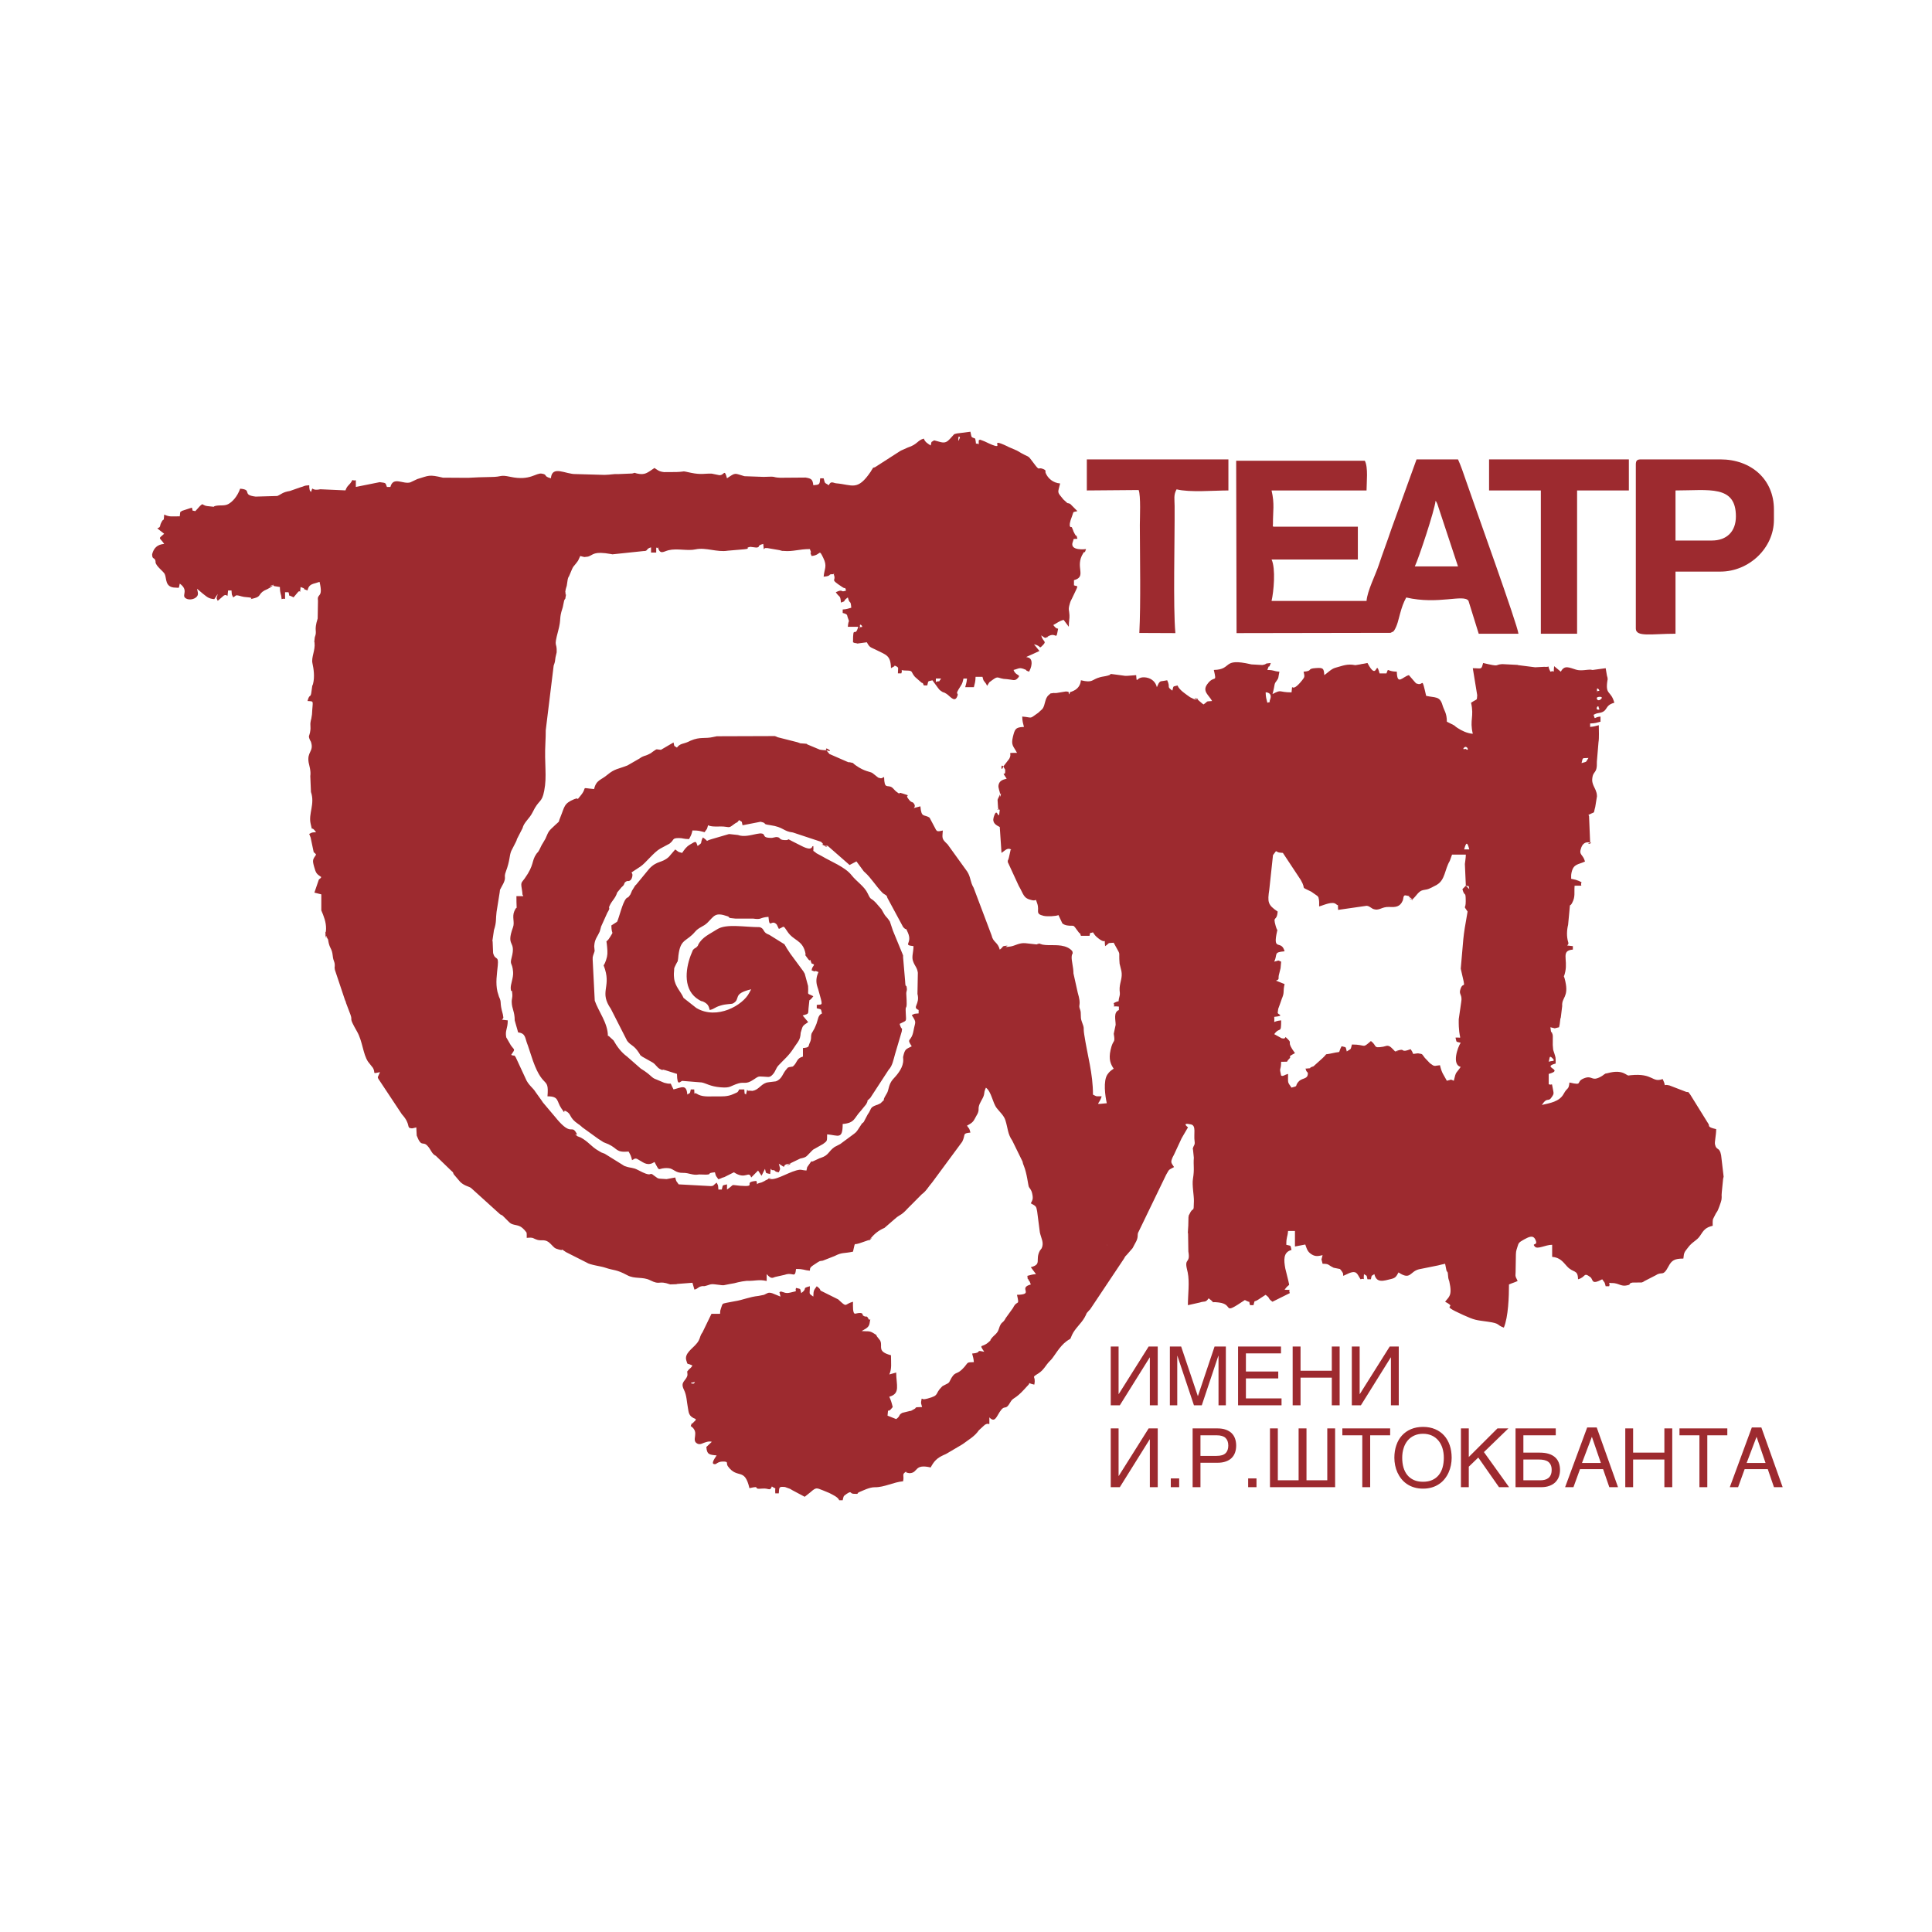 <?xml version="1.0" encoding="UTF-8"?>
<!DOCTYPE svg PUBLIC "-//W3C//DTD SVG 1.1//EN" "http://www.w3.org/Graphics/SVG/1.1/DTD/svg11.dtd">
<!-- Creator: CorelDRAW (Оценочная версия) -->
<svg xmlns="http://www.w3.org/2000/svg" xml:space="preserve" width="500px" height="500px" version="1.1" style="shape-rendering:geometricPrecision; text-rendering:geometricPrecision; image-rendering:optimizeQuality; fill-rule:evenodd; clip-rule:evenodd"
viewBox="0 0 500 500"
 xmlns:xlink="http://www.w3.org/1999/xlink"
 xmlns:xodm="http://www.corel.com/coreldraw/odm/2003">
 <defs>
  <style type="text/css">
   <![CDATA[
    .fil0 {fill:#9D2A2F}
    .fil1 {fill:#9D2A2F;fill-rule:nonzero}
   ]]>
  </style>
 </defs>
 <g id="Слой_x0020_1">
  <g id="_105553241029920">
   <g id="_105553271981728">
    <path class="fil0" d="M371.52 129.61c0.32,0.47 0.03,-0.13 0.48,0.86l5.33 16.12 -11.18 0c1,-2.04 5.17,-14.63 5.37,-16.98zm-18.31 -10.37l-33.29 0 0.1 44.61 39.87 -0.07c0.86,-0.55 0.28,0.08 0.91,-0.59 0.86,-1.37 1.08,-2.76 1.53,-4.35 0.48,-1.75 0.88,-2.88 1.6,-4.21 8.29,1.93 14.89,-0.95 16.11,0.86l2.65 8.52 10.28 0c-0.18,-2.17 -11.28,-32.89 -13.57,-39.6 -0.56,-1.66 -1.42,-4.15 -2.07,-5.52l-10.73 0 -6.52 18.04c-1.09,3.26 -2.21,6.14 -3.24,9.26 -0.88,2.67 -2.97,6.69 -3.18,9.33l-24.58 0c0.56,-2.41 1.11,-8.39 0,-10.72l22.33 0 0 -8.49 -21.89 0c-0.29,-0.63 -0.08,0.1 -0.08,-0.71 -0.03,-3.31 0.47,-5.12 -0.36,-8.67l24.58 0c0,-1.97 0.47,-6.01 -0.45,-7.69l0 0 0 0z"/>
    <path class="fil0" d="M443 139.89l-9.38 0 0 -12.96c8.66,0 15.63,-1.48 15.63,6.71 0,3.91 -2.35,6.25 -6.25,6.25l0 0zm-19.65 -19.66l0 42.44c0,2.28 4.1,1.34 10.27,1.34l0 -16.08 11.62 0c7.35,0 13.85,-6.04 13.85,-13.41l0 -2.67c0,-7.82 -5.92,-12.96 -13.85,-12.96l-20.56 0c-1.02,0 -1.33,0.31 -1.33,1.34l0 0 0 0z"/>
    <polygon class="fil0" points="385.37,126.93 398.77,126.93 398.77,164.01 408.15,164.01 408.15,126.93 421.55,126.93 421.55,118.89 385.37,118.89 "/>
    <path class="fil0" d="M294.68 126.82c0.59,1.4 0.31,7.4 0.31,9.04 0.02,8.39 0.26,20.22 -0.13,27.95l9.33 0.04c-0.62,-6.79 -0.14,-24.08 -0.2,-32.9 -0.01,-1.77 -0.31,-2.87 0.51,-4.31 3.4,0.85 9.63,0.29 13.41,0.29l0 -8.04 -36.64 0 0 8.04 13.41 -0.11 0 0 0 0z"/>
   </g>
   <path class="fil1" d="M287.46 348.48l2.03 0 0 12.3 0.04 0 7.74 -12.3 2.35 0 0 15.21 -2.04 0 0 -12.38 -0.04 0 -7.73 12.38 -2.35 0 0 -15.21zm15.3 0l2.92 0 4.31 12.8 0.04 0 4.3 -12.8 2.92 0 0 15.21 -1.9 0 0 -12.8 -0.05 0 -4.28 12.8 -2.03 0 -4.28 -12.8 -0.04 0 0 12.8 -1.91 0 0 -15.21zm17.65 0l11.11 0 0 1.78 -9.08 0 0 4.69 8.37 0 0 1.78 -8.37 0 0 5.18 9.22 0 0 1.78 -11.25 0 0 -15.21zm14.13 0l2.04 0 0 6.27 8.09 0 0 -6.27 2.03 0 0 15.21 -2.03 0 0 -7.16 -8.09 0 0 7.16 -2.04 0 0 -15.21zm15.31 0l2.03 0 0 12.3 0.04 0 7.74 -12.3 2.34 0 0 15.21 -2.03 0 0 -12.38 -0.05 0 -7.72 12.38 -2.35 0 0 -15.21zm-62.39 21.19l2.03 0 0 12.3 0.04 0 7.74 -12.3 2.35 0 0 15.21 -2.04 0 0 -12.38 -0.04 0 -7.73 12.38 -2.35 0 0 -15.21zm15.54 12.95l2.17 0 0 2.26 -2.17 0 0 -2.26zm11.84 -5.84c1.08,0 1.85,-0.22 2.32,-0.68 0.48,-0.45 0.72,-1.12 0.72,-1.98 0,-0.87 -0.24,-1.53 -0.72,-1.99 -0.47,-0.45 -1.24,-0.68 -2.32,-0.68l-4.16 0 0 5.33 4.16 0zm-6.19 -7.11l6.4 0c0.83,0 1.55,0.1 2.16,0.32 0.61,0.21 1.12,0.51 1.52,0.9 0.4,0.39 0.7,0.86 0.89,1.4 0.2,0.55 0.3,1.16 0.3,1.83 0,0.67 -0.1,1.27 -0.3,1.82 -0.19,0.54 -0.49,1.01 -0.89,1.4 -0.4,0.39 -0.91,0.69 -1.52,0.9 -0.61,0.22 -1.33,0.32 -2.16,0.32l-4.37 0 0 6.32 -2.03 0 0 -15.21zm14.37 12.95l2.16 0 0 2.26 -2.16 0 0 -2.26zm5.65 -12.95l2.03 0 0 13.43 5.38 0 0 -13.43 2.04 0 0 13.43 5.38 0 0 -13.43 2.03 0 0 15.21 -16.86 0 0 -15.21zm18.73 0l12.37 0 0 1.78 -5.17 0 0 13.43 -2.04 0 0 -13.43 -5.16 0 0 -1.78zm28.29 7.6c0,0.66 -0.07,1.31 -0.2,1.96 -0.13,0.65 -0.33,1.27 -0.6,1.86 -0.26,0.59 -0.6,1.14 -1.01,1.65 -0.4,0.51 -0.87,0.95 -1.43,1.32 -0.55,0.38 -1.17,0.67 -1.86,0.88 -0.7,0.21 -1.47,0.32 -2.31,0.32 -0.84,0 -1.61,-0.11 -2.3,-0.32 -0.7,-0.21 -1.32,-0.5 -1.87,-0.88 -0.55,-0.37 -1.03,-0.81 -1.43,-1.32 -0.41,-0.51 -0.75,-1.06 -1.02,-1.65 -0.27,-0.59 -0.47,-1.21 -0.6,-1.86 -0.13,-0.65 -0.2,-1.3 -0.2,-1.96 0,-1.18 0.17,-2.26 0.51,-3.24 0.33,-0.98 0.81,-1.82 1.45,-2.52 0.64,-0.7 1.41,-1.25 2.33,-1.64 0.92,-0.39 1.96,-0.59 3.13,-0.59 1.17,0 2.21,0.2 3.13,0.59 0.92,0.39 1.7,0.94 2.33,1.64 0.63,0.7 1.11,1.54 1.45,2.52 0.33,0.98 0.5,2.06 0.5,3.24zm-2.03 0c0,-0.9 -0.12,-1.73 -0.36,-2.5 -0.24,-0.76 -0.59,-1.41 -1.05,-1.96 -0.46,-0.55 -1.02,-0.98 -1.69,-1.29 -0.67,-0.3 -1.43,-0.46 -2.28,-0.46 -0.85,0 -1.61,0.16 -2.28,0.46 -0.67,0.31 -1.24,0.74 -1.7,1.29 -0.45,0.55 -0.81,1.2 -1.04,1.96 -0.25,0.77 -0.37,1.6 -0.37,2.5 0,0.92 0.11,1.77 0.33,2.53 0.23,0.76 0.56,1.42 1.01,1.96 0.44,0.54 1.01,0.97 1.68,1.27 0.67,0.3 1.46,0.45 2.37,0.45 0.91,0 1.69,-0.15 2.37,-0.45 0.68,-0.3 1.24,-0.73 1.68,-1.27 0.45,-0.54 0.78,-1.2 1,-1.96 0.22,-0.76 0.33,-1.61 0.33,-2.53zm4.43 -7.6l2.03 0 0 7.4 7.42 -7.4 2.83 0 -6.33 6.13 6.51 9.08 -2.61 0 -5.36 -7.67 -2.46 2.37 0 5.3 -2.03 0 0 -15.21zm14.13 0l10.41 0 0 1.78 -8.38 0 0 4.49 4.24 0c0.89,0 1.66,0.1 2.32,0.31 0.66,0.2 1.2,0.5 1.64,0.89 0.43,0.38 0.75,0.85 0.96,1.4 0.21,0.55 0.32,1.18 0.32,1.86 0,0.68 -0.11,1.29 -0.32,1.84 -0.22,0.55 -0.53,1.02 -0.94,1.41 -0.41,0.39 -0.91,0.69 -1.51,0.9 -0.6,0.22 -1.28,0.33 -2.04,0.33l-6.7 0 0 -15.21zm2.03 13.43l4.4 0c0.41,0 0.8,-0.05 1.15,-0.14 0.36,-0.09 0.66,-0.24 0.93,-0.45 0.26,-0.21 0.47,-0.48 0.61,-0.83 0.15,-0.34 0.23,-0.76 0.23,-1.28 0,-0.5 -0.08,-0.92 -0.24,-1.27 -0.15,-0.34 -0.38,-0.62 -0.66,-0.83 -0.29,-0.21 -0.65,-0.36 -1.06,-0.45 -0.41,-0.09 -0.88,-0.13 -1.41,-0.13l-3.95 0 0 5.38zm20.05 -4.49l-2.32 -6.77 -2.56 6.77 4.88 0zm-9.25 6.27l5.71 -15.45 2.47 0 5.51 15.45 -2.25 0 -1.61 -4.66 -5.98 0 -1.69 4.66 -2.16 0zm15.57 -15.21l2.03 0 0 6.27 8.09 0 0 -6.27 2.04 0 0 15.21 -2.04 0 0 -7.16 -8.09 0 0 7.16 -2.03 0 0 -15.21zm14.03 0l12.38 0 0 1.78 -5.18 0 0 13.43 -2.04 0 0 -13.43 -5.16 0 0 -1.78zm22.27 8.94l-2.32 -6.77 -2.57 6.77 4.89 0zm-9.25 6.27l5.7 -15.45 2.47 0 5.51 15.45 -2.25 0 -1.6 -4.66 -5.99 0 -1.69 4.66 -2.15 0z"/>
   <path class="fil0" d="M178.78 357.88l1.06 -0.22c-0.09,0.28 -0.24,0.31 -0.27,0.41l-0.54 0c-0.04,-0.01 -0.16,-0.14 -0.25,-0.19l0 0 0 0zm107.66 -35.73l0.13 0.13c-0.01,-0.01 -0.18,-0.09 -0.13,-0.13zm114.37 -47.36c0.29,-1.07 0.13,-1.75 0.94,-0.94 0.97,0.98 -0.16,0.58 -0.94,0.94zm-21.45 -45.57c1.09,0.28 0.6,-0.21 0.89,0.89l-0.89 -0.89zm0 0c-0.04,0.05 -0.85,0.83 -0.89,0.89 0.61,2.27 0.84,0.23 0.86,3.11 0.01,2.35 -0.76,0.83 0.48,2.69 -1.34,7.41 -1.01,6.66 -1.77,14.78 1.55,6.64 0.65,2.64 -0.15,5.55 -0.32,1.17 0.63,1.2 0.26,3.17l-0.63 4.36c-0.1,6.02 1.33,4.57 -0.84,4.76 0.36,1.34 -0.01,0.98 1.34,1.33 -0.78,1.18 -2.35,5.64 0,6.26 -1.17,1.75 -1.18,0.97 -1.78,3.58 -1.09,-0.45 -0.36,-0.3 -1.8,0 -0.88,-1.68 -1.27,-1.86 -1.78,-4.02 -1.54,0.13 -1.28,0.48 -2.59,-0.51l-1.34 -1.41c-0.83,-1.04 -0.4,-0.93 -1.66,-1.14 -0.03,-0.01 -0.15,0.01 -0.22,-0.01l-1.11 0.15c-0.05,-0.13 -0.27,-0.6 -0.3,-0.66l-0.37 -0.57c-2.86,1.07 -1.19,-0.31 -3.32,0.34 -1.74,0.53 1.44,0 -0.7,0.24 -0.38,-0.36 -1.02,-1.11 -1.38,-1.29 -0.7,-0.37 -1,-0.06 -1.71,0.07 -2.73,0.45 -1.49,-0.23 -3.17,-1.47 -2.38,2.07 -1.07,0.9 -4.91,0.9 -0.41,1.56 -0.17,1 -1.34,1.79 -0.37,-1.35 0,-0.98 -1.34,-1.34 -1.11,2.08 0.21,1.21 -2.25,1.77 -2.69,0.62 -1.03,-0.22 -2.69,1.32l-2.34 2.11c-0.1,0.03 -0.23,0.08 -0.34,0.11 -1.22,0.44 0.51,0.3 -1.77,0.49 0.04,0.11 0.16,0.14 0.18,0.3 0.1,0.74 0.67,0.41 0.43,1.38 -0.27,1.09 -1.57,0.69 -2.46,1.79 -0.95,1.2 0.18,0.93 -1.72,1.44 -1.06,-1.57 -0.89,-0.97 -0.89,-3.56 -0.95,0.25 -1.22,0.7 -1.79,0.45 -0.57,-2.41 -0.05,-0.95 0,-3.58 2.34,-0.05 1.12,0.14 2,-0.68 1.07,-1 -0.9,-0.25 1.58,-1.56 -2.36,-3.21 -0.62,-2.38 -1.78,-3.54 -1.33,-1.36 -0.07,0.06 -1.65,-0.3l-1.94 -1.07c1.51,-2.07 1.79,0.14 1.79,-3.57 -2.45,0.2 -1.6,1.2 -1.79,-0.9 2.9,-0.32 0.89,-0.58 0.9,-1.06l0.13 -1.01c0,-0.01 0.4,-1.07 0.48,-1.31 0.12,-0.35 0.32,-0.97 0.48,-1.38 0.03,-0.1 0.09,-0.21 0.13,-0.31 0.54,-1.42 0.11,-1.44 0.56,-3.42l-2.23 -0.89c1.04,-0.34 0.51,-0.58 0.77,-1.53l0.42 -1.68c0.03,-0.2 0.09,-0.91 0.15,-1.7 -1.1,-0.46 -0.35,-0.31 -1.79,0 0.94,-1.97 -0.28,-2.44 2.68,-2.68 -0.79,-2.98 -2.9,-0.12 -2.12,-4.33 0.37,-2.06 0.36,-0.36 -0.17,-2.19 -0.84,-2.96 0.27,-0.94 0.5,-3.77 -2.59,-1.73 -2.65,-2.46 -2.16,-5.74l0.95 -8.86c0.03,-0.05 0.6,-0.77 0.77,-1.03 0.81,0.41 0.55,0.34 1.79,0.45l4.62 6.99c1.65,2.86 -0.48,1.43 2.75,3.06l1.57 1.1c0.34,0.5 0.21,0.07 0.39,0.95 0.09,0.46 0.05,1.25 0.05,1.75 1.1,-0.26 3.39,-1.44 4.38,-0.59 0.78,0.68 0.38,-0.38 0.53,1.49l7.39 -1.06c0.49,0.1 0.24,0 0.73,0.24l0.86 0.54c1.74,0.68 2.17,-0.59 4.31,-0.48 1.59,0.09 2.74,-0.01 3.43,-1.63 0.3,-0.7 -0.04,-1.78 1.3,-1.22 1.73,0.73 -1.13,-0.78 0.46,0.31 2.54,1.77 -1.62,-0.33 0.73,0.61 1.08,-0.93 1.57,-2.16 2.75,-2.42 1.16,-0.24 1.02,-0.09 2.22,-0.66l1.01 -0.53c0.05,-0.02 0.17,-0.08 0.21,-0.1 0.04,-0.03 0.15,-0.1 0.19,-0.12 2.13,-1.26 1.99,-3.95 3.31,-6.15l0.59 -1.64 3.57 0c0,0.82 -0.24,2.19 -0.25,2.43l0.25 5.62 0 0 0 0zm0.45 -8.49l0.13 0.13c-0.01,-0.01 -0.17,-0.08 -0.13,-0.13zm0.44 -0.9l-1.33 0c0.53,-1.97 0.82,-1.97 1.33,0zm29.05 -22.34c0.43,-1.6 0.04,-1.19 1.79,-1.33 -0.84,1.24 -0.2,0.86 -1.79,1.33zm-30.38 -4.02c0.77,-0.77 1.5,1.22 0.39,0.34 -0.03,-0.02 -1.04,0.32 -0.39,-0.34zm34.84 -9.82c-1.15,0.15 -0.13,-1.52 -0.01,-0.56 0,0 0.01,0.12 0.01,0.13 0,0.05 0.37,0.39 0,0.43l0 0zm-0.45 -3.13c0.3,-0.28 1.91,-0.32 0.93,0.48 -0.76,0.63 -1.15,-0.24 -0.93,-0.48zm-85.32 1.34c-0.25,-1.05 -0.41,-1.32 -0.44,-2.69 0,0 1.94,-0.04 1.1,2.02 -0.3,0.74 0.56,0.31 -0.66,0.67zm85.32 -3.13c-0.23,-1.3 0.96,0.11 0.46,0.08 -0.91,-0.05 -0.28,0.86 -0.46,-0.08zm-171.11 -2.23l0 -0.9 1.36 0c-1,1.42 -0.07,0.31 -1.36,0.9zm-19.64 -14.29c-0.24,-1.29 1.07,0.16 0.35,0.07 -0.81,-0.1 -0.16,0.94 -0.35,-0.07zm25.46 -48.71c0,-1.13 0.7,-0.07 0.27,0 -0.01,0 -0.27,1.26 -0.27,0zm-40.21 159.94c-1.77,0.47 -1.39,1.53 -2.62,2.57l-0.67 0.12c-0.03,0.01 -0.16,0.01 -0.19,0.02 -0.68,0.23 -0.31,0.05 -0.79,0.56 -1.05,1.15 -1.1,2.53 -2.75,3.14l-1.8 0.22c-0.1,0.01 -0.39,0.06 -0.48,0.08 -0.05,0.01 -0.18,0.05 -0.22,0.06 -1.46,0.5 -1.95,1.84 -3.55,2.11l-0.83 -0.06c-0.91,0.28 -0.19,-1.42 -0.85,1.01 -0.41,-0.54 -0.29,0.51 -0.44,-1.33l-1.34 0c-0.38,0.93 -0.54,0.74 -1.48,1.2 -1.56,0.73 -3.04,0.61 -4.78,0.6 -1.74,0 -3.36,0.2 -4.75,-0.71 -0.84,-0.54 -0.43,1.06 -0.61,-1.09l-0.89 0c-0.31,1.3 0.06,0.64 -0.89,1.33 -0.23,-2.79 -1.5,-1.83 -3.57,-1.33 -1.26,-2.37 -0.04,-1.06 -2.2,-1.67 -0.07,-0.02 -0.2,-0.05 -0.26,-0.07l-1.94 -0.82c-1.46,-0.48 -1.15,-1.03 -4.08,-2.83l-3.57 -3.13c-1.46,-1.06 -2.6,-2.59 -3.48,-4.16l-1.24 -1.14c-0.03,-0.01 -0.14,0 -0.22,-0.03 0,-3.31 -2.42,-6.3 -3.4,-9.12l-0.54 -10.62c0,-0.87 -0.02,-0.42 0.13,-1.1l0.32 -0.92c0.02,-0.06 0.05,-0.2 0.06,-0.26l-0.09 -0.93c0,-0.05 -0.02,-0.17 -0.02,-0.23l0.07 -0.69c0.19,-1.29 0.85,-1.98 1.35,-3.12l0.29 -1.01c0.02,-0.07 0.04,-0.19 0.06,-0.27l1.63 -3.61c0.98,-1.59 0.15,-0.86 0.57,-1.78 0.65,-1.44 1.49,-1.87 1.98,-3.46l1.13 -1.36c1.15,-0.91 0.29,-1.09 1.45,-1.61 0.02,0 1.01,0.28 1.31,-1.1 0.39,-1.82 -1.59,-0.13 2.16,-2.66 1.29,-0.86 3.44,-3.71 5.11,-4.63l2.37 -1.27c1.31,-0.98 0.56,-1.47 2.48,-1.45 1.08,0.01 0.97,0.23 2.58,0.27 0.49,-0.92 0.62,-1.06 0.89,-2.24 1.76,0 1.82,0.14 3.14,0.45 0.7,-1.07 0.53,-0.47 0.89,-1.79 1.21,0.58 3.12,0.16 4.53,0.39 1.24,0.2 1.05,0.16 2.52,-0.9 0.56,-0.39 0.32,0.07 0.98,-0.83 1,0.69 0.57,0.08 0.9,1.34l4.66 -0.91c2.06,0.47 0.03,0.53 2.51,0.88 3.56,0.52 3.31,1.6 5.85,1.89l7.28 2.41c1.56,1.33 -1.14,0.17 1.14,1.09 1.57,0.7 -1.34,-0.16 0.58,-0.05l5.68 4.97 1.78 -0.93 1.91 2.59c0.07,0.07 0.17,0.15 0.24,0.21 1.72,1.56 2.93,3.65 4.55,5.29 0.6,0.6 1.18,0.53 1.29,1.31l4.1 7.6c1.12,1.21 0.45,-0.33 1.24,1.48 1.23,2.83 -1.48,3.12 1.43,3.45 0,1.59 -0.5,2.68 -0.15,3.77 0.48,1.46 1.09,1.68 1.28,3.12l-0.1 5.47c0.73,2.74 -1.5,3.44 0.3,4.16l0 0.89c-1.38,0.13 -0.85,0 -1.78,0.45 1.35,2.02 0.89,1.63 0.46,4.02 -0.56,3.1 -1.98,1.77 -0.46,4.04 -1.49,0.77 -1.74,0.62 -2.2,2.58 -0.01,0.05 -0.03,0.19 -0.04,0.24l0.04 0.65c0.05,1.89 -1.29,3.59 -2.45,4.83 -0.06,0.07 -0.16,0.17 -0.22,0.24 -1.12,1.32 -1.04,2.57 -1.48,3.47l-0.62 1.08c-0.76,1.45 0.51,0.08 -0.88,1.44 -0.41,0.39 0.03,0.03 -0.5,0.36l-0.53 0.24c-0.07,0.03 -0.2,0.05 -0.26,0.08 -1.82,0.63 -1.22,1.04 -2.26,2.43l-1.04 1.97c-0.02,0.02 -0.09,0.09 -0.12,0.11 -0.02,0.02 -0.12,0.09 -0.14,0.12 -0.02,0.02 -0.13,0.09 -0.17,0.12l-1.14 1.74c-0.71,0.94 -0.12,0.21 -0.88,0.92l-3.35 2.48c-0.07,0.05 -0.17,0.14 -0.25,0.19l-1.47 0.76c-1.66,1.16 -1.46,2.12 -3.54,2.81 -0.36,0.12 -0.35,0.1 -0.92,0.38l-1.12 0.52c-0.62,0.31 -0.06,-0.59 -1.03,0.82 -0.78,1.13 -0.36,0.37 -0.68,1.57 -1.12,-0.08 -1.27,-0.24 -1.76,-0.2 -2.23,0.24 -5.56,2.52 -7.34,2.42 -2.44,-0.11 1.43,-0.41 -0.7,-0.06l-0.86 0.43c-0.05,0.03 -0.16,0.12 -0.21,0.14l-0.71 0.34c-0.05,0.02 -0.2,0.06 -0.25,0.07 -1.58,0.31 -0.66,0.96 -1.13,-0.45 -3.82,0.31 0.54,1.63 -4.22,1.25 -2.79,-0.23 -1.17,-0.51 -3.38,0.98l0 -1.34c-1.35,0.36 -0.98,0 -1.35,1.34l-0.88 0c-0.12,-1.38 0.01,-0.84 -0.45,-1.79 -0.9,0.66 -0.7,0.88 -1.51,0.9l-8.32 -0.45c-0.71,-1.07 -0.53,-0.47 -0.89,-1.78l-2.23 0.42c-2.79,-0.2 -1.8,0.07 -3.44,-1.04 -0.05,-0.04 -0.15,-0.14 -0.2,-0.17 -0.97,-0.55 0.01,0.88 -3.8,-1.16 -1.28,-0.68 -1.83,-0.45 -3.12,-0.91 -1.01,-0.35 -0.07,0.01 -0.89,-0.45l-4.57 -2.84c-1.36,-0.51 -0.43,-0.11 -1.62,-0.77 -1.87,-1.06 -2.53,-2.3 -4.56,-3.41l-0.86 -0.34c-1.7,-1.31 0.68,0.53 -0.51,-1.18 -1.1,-1.58 -1.18,1.01 -4.77,-3.2 -0.05,-0.08 -0.14,-0.18 -0.19,-0.24l-3.47 -4.11c-0.13,-0.21 -0.23,-0.34 -0.36,-0.54l-1.57 -2.19c-0.57,-1.01 -1.91,-1.82 -2.57,-3.5l-2.54 -5.47c-0.52,-0.83 -0.26,-0.19 -1.18,-0.63 1.13,-1.68 0.87,-1.1 -0.11,-2.51l-1.17 -2.03c-0.35,-1.8 0.39,-2.16 0.39,-4.39 -2.71,-0.3 -0.84,-0.02 -1.18,-1l-0.09 -0.57c-0.96,-3.36 -0.19,-2.84 -1,-4.55l-0.4 -1.31c-0.52,-2.31 -0.14,-4.37 0.09,-6.81 0.26,-2.72 -0.68,-1.12 -1.21,-3.2l-0.12 -2.93c-0.01,-0.07 -0.05,-0.19 -0.06,-0.25l0.4 -2.74c0.71,-2.12 0.43,-2.91 0.67,-4.69l0.81 -5.07c0.16,-1.13 -0.1,-0.23 0.53,-1.52 0.03,-0.06 0.46,-0.85 0.46,-0.86 0.77,-1.7 0.01,-1.39 0.6,-2.97 1.14,-3.08 0.84,-3.94 1.4,-5.36l1.19 -2.32c0.37,-0.79 0.05,-0.07 0.31,-0.81l1.42 -2.76c0.39,-1.6 1.76,-2.4 2.62,-4.15 1.65,-3.43 2.37,-2.29 2.99,-5.52 0.77,-3.93 0,-6.77 0.32,-12.61 0.08,-1.07 0.06,-2 0.08,-3.07l2.05 -16.73c0.45,-1.23 0.29,-1.03 0.44,-1.87 0.01,-0.08 0.02,-0.22 0.04,-0.29l0.3 -1.29c0.11,-2.87 -0.84,-0.97 0.37,-5.49 0.91,-3.39 0.17,-3.04 1.14,-5.95 0.02,-0.03 0.05,-0.15 0.06,-0.19l0.37 -1.79c0.41,-0.91 0.17,0.16 0.36,-0.86 0.34,-1.85 -0.03,0.19 -0.01,-1.01 0.02,-0.71 -0.18,0.34 0.04,-0.99l0.17 -0.61c0.02,-0.09 0.08,-0.21 0.1,-0.29l0.22 -1.45c0,-0.07 0.03,-0.22 0.05,-0.29 0.02,-0.06 0.06,-0.2 0.08,-0.28 0.32,-0.92 -0.07,0.32 0.4,-0.85 1.19,-2.89 0.73,-1.61 2.19,-3.67 0.03,-0.05 0.53,-1.15 0.56,-1.21 0.16,0.04 0.96,0.27 1.07,0.27l0.95 -0.11c1.44,-0.44 1.3,-1.49 6.03,-0.65 0.08,0.01 0.2,0.05 0.26,0.06l8.02 -0.84c1.34,0.02 0.55,-0.58 1.99,-0.97l0 1.35 1.34 0c0,-2.37 0,-0.67 0.45,-1.35 0.54,2.02 1.48,1.05 2.77,0.74 2.24,-0.53 4.9,0.25 6.99,-0.22 2.58,-0.56 5.61,0.81 8.29,0.35l4.22 -0.36c2.17,-0.25 -0.12,-0.29 1.63,-0.64l1.55 0.19c1.27,-0.12 -0.14,-0.43 1.8,-0.95 0.27,2.44 -0.06,0.89 0.77,1.09 0.04,0.01 0.17,-0.02 0.22,-0.02l3.22 0.55c0.1,0.02 0.22,0.07 0.31,0.09 0.99,0.25 -0.07,0.04 0.75,0.11 2.42,0.23 3.94,-0.48 6.79,-0.48 0.78,1.87 -0.32,-0.07 0.45,1.79 2.53,-0.21 1.79,-2.06 3.03,0.5 1.08,2.21 0.27,2.72 0.09,4.86 2.25,-0.19 1,-0.68 2.31,-0.64 0.84,0 0.03,-0.72 0.37,0.22 0.61,1.71 -1.28,0.85 2.21,3.14 0.99,0.65 0.41,-0.42 0.93,0.85 -1.64,0.67 -0.56,-0.56 -2.68,0.45 0.97,1.47 1.17,0.62 1.34,2.68 1.75,-0.63 0.04,-0.06 1.78,-1.34 0.55,2.07 0.71,0.4 0.89,2.67 -1.01,0.25 -1.02,0.37 -2.22,0.46l0 0.89c1.38,0.37 1.07,0.53 1.3,1.17 0.58,1.65 0.22,0.18 0.03,2.41l2.69 0c-0.83,3.1 -1.35,-0.84 -1.35,4.01 0.89,0.42 0.25,0.07 0.88,0.25 0.06,0.02 0.2,0.06 0.25,0.08l2.45 -0.33c0.79,1.5 1.04,1.26 2.46,2 2.49,1.29 3.71,1.29 3.79,4.7 0.14,-0.04 0.51,-0.32 0.58,-0.34 0.93,-0.31 -0.39,-0.63 0.72,-0.17 0.85,0.36 0.46,0.61 0.49,1.86l0.89 0c0.53,-1.38 -0.85,-0.73 1.39,-0.73 1.75,0.01 1.02,0.4 2.14,1.64l1.44 1.27c0.75,0.7 0.38,-0.17 0.85,0.94l0.89 0c0.36,-1.34 0,-0.97 1.33,-1.33l1.51 2.06c0.55,0.61 0.1,0.26 0.67,0.67 0.91,0.67 0.49,0.13 1.48,0.78 0.84,0.53 2.01,2.26 2.7,0.81 0.74,-1.56 -0.92,0.01 0.93,-2.8 0.49,-0.72 0.56,-1.14 0.75,-1.97l0.91 0c-0.11,1.2 -0.22,1.22 -0.46,2.23l2.24 0c0.24,-1.05 0.41,-1.31 0.44,-2.68l1.79 0c0.35,1.32 0.17,0.72 0.92,1.79l0.28 0.54 0.58 -0.92c2.4,-1.83 1.77,-1.19 3.66,-0.88l0.94 0.08c1.38,0.12 1.94,0.52 2.6,-0.12 1.26,-1.22 -0.33,-0.58 -0.94,-2.27 1.51,-0.35 1.42,-0.79 3.15,-0.05 0.76,0.32 -0.73,-0.08 0.87,0.5 0.25,-0.53 0.58,-1.11 0.65,-2.05 0.21,-3.14 -4.28,-0.3 2.03,-3.31l-1.41 -1.73c2.09,0.46 1.14,1.38 2.25,0.27 1.17,-1.16 0.09,-0.77 -0.39,-2.58 1.24,0.84 0.86,0.69 1.48,0.49 0.93,-0.3 -0.48,0.07 0.64,-0.4 1.74,-0.76 1.75,1.07 2.12,-1.05 0.29,-1.63 0.22,0.09 -1.11,-1.71 1.06,-0.56 1.52,-1.04 2.68,-1.34l1.34 1.79c0,-1.65 0.23,-1.99 0.17,-3.02 -0.06,-1.46 -0.4,-1.27 0.09,-2.96 0.21,-0.77 0.38,-0.93 0.53,-1.27 1.89,-4.01 1.66,-3.02 0.55,-3.48l0 -1.33c3.47,-0.94 0.11,-3.41 2.39,-6.98 0.74,-1.14 0.01,0.93 0.74,-1.07 0,0 -4.44,0.6 -3.42,-1.91 0.38,-0.92 -0.22,-0.62 1.18,-0.76 -0.47,-1.78 -0.03,-0.04 -0.64,-1.17 -0.04,-0.06 -0.11,-0.18 -0.14,-0.25l-0.24 -0.48c-0.02,-0.07 -0.06,-0.19 -0.08,-0.25l-0.36 -0.87c0,0 -1.24,0.47 0.08,-2.85 0.51,-1.32 0.01,-0.92 1.38,-1.28l-1.88 -1.89c-1.66,-0.63 0.59,0.43 -0.74,-0.21l-1.02 -0.93c-1.73,-2.1 -1.43,-1.56 -0.83,-4.13 -1.82,-0.14 -3.18,-1.32 -3.75,-2.72 -0.19,-0.43 0.33,-0.64 -0.71,-1.05 -1.47,-0.59 -0.63,0.89 -2.55,-1.71 -1.63,-2.19 -0.63,-0.88 -4.17,-3.03l-2.2 -0.95c-0.07,-0.03 -0.2,-0.11 -0.25,-0.14 -5.88,-2.8 0.86,2.01 -5.9,-1.28l-0.81 -0.32c-0.92,-0.19 0.1,-0.37 -0.73,0.04l0 1c-1.15,-0.58 -0.45,0.77 -0.91,-1.45 -1.15,-0.47 -0.87,-0.15 -1.24,-1.78l-3.45 0.44c-0.07,0.01 -0.2,0.04 -0.27,0.06 -0.11,0.03 -0.39,0.1 -0.48,0.14l-1.1 1.21c-1.36,1.52 -2.13,0.84 -4.09,0.38 -0.99,0.68 -0.55,0.07 -0.89,1.33 -0.73,-0.48 -1.45,-0.84 -1.78,-1.78 -1.7,0.45 -1.57,1.48 -4.15,2.31l-1.7 0.76c-0.08,0.04 -0.2,0.11 -0.28,0.15l-6.4 4.12c-1.07,0.54 -0.08,-0.47 -1.07,0.96 -0.04,0.06 -0.11,0.19 -0.15,0.26 -3.46,5.11 -4.72,3.36 -8.93,3.01 -0.72,-0.06 -1.41,-0.74 -1.9,0.5 -1.17,-0.79 -0.92,-0.23 -1.35,-1.8l-0.89 0c-0.13,1.65 -0.14,1.65 -1.78,1.8 -0.16,-1.51 -0.5,-1.74 -1.99,-1.99l-6.58 0.05c-2.35,-0.11 -0.63,-0.4 -4.14,-0.23 -0.08,0.02 -0.22,0 -0.3,0l-4.82 -0.17c-2.66,-0.76 -2.16,-1.04 -4.51,0.54 -0.72,-2.68 -0.68,-0.67 -2.02,-0.81l-1.9 -0.39c-1.75,-0.09 -2.68,0.35 -5.39,-0.22 -2.79,-0.59 -1.05,-0.3 -3.77,-0.2l-3.2 0.02c-1.36,-0.14 -1.71,-0.57 -2.49,-1.07 -1.89,1.27 -2.45,1.89 -4.5,1.44 -1.24,-0.28 -0.03,-0.27 -1.26,-0.01l-3.51 0.15c-1.75,-0.04 -1.7,0.16 -3.67,0.21l-7.44 -0.21c-2.59,0.07 -6.13,-2.39 -6.42,1.09 -2.1,-0.55 -0.74,-0.94 -2.37,-1.21 -1.52,-0.25 -3,1.93 -8.08,0.84 -3,-0.63 -1.83,0.02 -5.21,0.04 -1.94,0.01 -4.14,0.12 -5.83,0.21l-6.46 -0.04c-3.66,-0.87 -3.56,-0.55 -6.62,0.36l-1.82 0.86c-1.88,0.56 -4.4,-1.64 -5.15,1.18l-0.9 0c-0.44,-1.07 -0.08,-1.01 -1.86,-1.24l-6.18 1.24c-0.06,-2.71 0.29,-1.31 -0.89,-1.79 -0.82,1.54 -1.24,1.17 -1.8,2.68l-6.51 -0.29c-2.72,0.56 -1.7,-1.14 -2.42,0.74 -0.06,-0.1 -0.16,-0.32 -0.18,-0.27 -0.02,0.06 -0.13,-0.23 -0.15,-0.3 -0.13,-0.61 -0.1,-0.58 -0.11,-1.21 -1.73,0.13 -0.9,0.18 -2.43,0.58l-2.56 0.9c-2.01,0.34 -2.14,0.82 -3.27,1.3l-5.61 0.16c-3.78,-0.44 -0.66,-1.77 -4.01,-2.05 -0.77,2.14 -2.07,3.43 -3.03,3.96 -0.98,0.55 -2.05,0.26 -3.17,0.46 -1.18,0.22 0.13,0.35 -1.53,0.17 -1.45,-0.14 -1.18,-0.14 -2.1,-0.58 -0.68,0.5 -0.4,0.34 -0.92,0.86l-0.43 0.48c-0.08,0.08 -0.32,0.36 -0.43,0.46 -1.16,-0.31 -0.49,0.16 -0.89,-0.91l-2.7 0.89c-0.39,0.95 -0.17,-1.07 -0.43,1.36 -1.99,0 -2.61,0.22 -4.03,-0.45 -0.18,2.34 0,0.48 -0.81,2.18 -0.4,0.81 0.01,1.02 -0.98,1.39l1.78 1.4c-1.72,1.45 -1.18,0.85 0.01,2.62 -1.85,0.16 -2.71,1.12 -3.12,2.68 0,1.48 0.62,0.68 0.87,1.75l0.01 0.36c0.19,1.05 2.02,2.3 2.37,3 0.56,1.14 -0.02,3.51 2.82,3.53 1.14,0.01 0.72,0.33 1.08,-1.04 2.31,1.68 0.58,2.88 1.35,3.65 0.66,0.62 1.96,0.56 2.74,0 0.93,-0.67 0.58,-1.31 0.38,-2.32l1.45 1.23c1.1,0.83 1.45,1.33 3.01,1.46l0.89 -1.33c-0.3,1.41 -0.45,0.69 0,1.77l1.54 -1.34c1.2,-0.74 0.86,1.34 1.15,-1.35l0.88 0c0.12,1.4 0,0.86 0.45,1.8 1.02,-0.68 0.46,-0.53 1.22,-0.51 0.1,0.01 0.41,0.11 0.54,0.13 0.08,0.02 0.21,0.07 0.3,0.09l0.67 0.15c0.11,0.02 0.25,0.03 0.35,0.04l1.2 0.12c1.3,0.21 -1.04,0.76 1.3,0.15 1.81,-0.47 0.76,-1.32 3.26,-2.32l0.7 -0.39c2.75,-1.83 -1.96,0.51 0.74,-0.59 0.09,0.06 0.21,0.06 0.26,0.19l1.53 0.25c0.04,1.98 0.3,1.41 0.45,3.14 1.18,-0.48 0.83,0.91 0.89,-1.79l0.89 0c0.53,1.46 -0.58,0.33 1.34,1.34 0.05,-0.09 0.15,-0.34 0.18,-0.26l0.82 -0.98c0.92,-1.16 0.51,1.12 0.79,-1.45 2.15,0.78 -0.36,0.13 1.79,0.89 0.23,-0.97 0.57,-1.41 1.5,-1.73l1.62 -0.49c1.03,4.39 -0.73,2.8 -0.41,4.84l-0.08 4.64c-1.06,3.34 -0.04,3.03 -0.75,4.87l-0.12 1.12c0.01,0.06 0.05,0.18 0.06,0.25 0.23,2.03 -0.89,3.79 -0.54,5.36 0.3,1.33 0.63,3.48 0.15,5.32 -0.01,0.06 -0.06,0.2 -0.08,0.25 -0.03,0.06 -0.09,0.17 -0.12,0.23l-0.27 1.96c-0.23,1.18 -0.45,0.1 -0.96,1.99 1.82,0.15 1.33,-0.26 1.16,3.45l-0.19 1.19c-0.02,0.08 -0.07,0.22 -0.09,0.29 -0.36,1.67 0.11,1.4 -0.24,3.25 -0.17,0.91 -0.5,0.77 -0.02,1.89 0.02,0.04 0.09,0.15 0.11,0.2 0.02,0.05 0.1,0.16 0.12,0.21 0.02,0.06 0.08,0.18 0.09,0.25 0.7,2.39 -1.13,2.39 -0.64,5.22 0.11,0.61 0.63,2.13 0.42,3.49l0.17 4.1c1.08,3.12 -0.7,5.61 -0.08,8.23 0.6,2.54 -0.09,0.13 1.41,2.18 -1.37,0.11 -0.83,0 -1.78,0.45 0.07,0.24 0.34,0.83 0.36,0.92l0.79 3.76c0.4,0.58 -0.03,-0.24 0.63,0.67 -0.87,1.31 -1,1.38 -0.51,3.15 0.47,1.69 0.63,1.84 1.86,2.67 -0.68,0.93 -0.2,0.07 -0.65,0.68l-1.14 3.34 1.79 0.45 0 4.15c0.63,1.45 1.26,3.06 1.23,4.75 -0.03,1.71 -0.4,0.23 -0.05,1.72 0.55,2.33 -0.91,-2.15 0.37,0.73 0.46,1.02 0.09,-0.34 0.24,0.61 0.35,2.16 0.96,1.89 1.17,3.94 0.14,1.5 0.57,1.4 0.52,2.71 -0.02,0.34 -0.09,-0.06 0,0.73 0,0.06 0.05,0.2 0.06,0.27l2.58 7.72c0.34,0.82 0.12,0.09 0.27,0.75l1.17 3.09c0.63,1.78 -0.61,0.31 1.66,4.29 1.48,2.57 1.54,5.83 2.87,7.84l1.29 1.63c0.76,1.39 -0.42,1.55 1.81,1.08l-0.58 1.3c0.01,0.05 0.05,0.18 0.06,0.23 0.01,0.05 0.08,0.18 0.11,0.22l6.06 9.14c2.42,2.67 1.12,3.49 2.39,3.64 0.41,0.07 0.58,-0.06 1.35,-0.23l0.11 2.11c1.22,3.18 1.56,1.36 2.76,2.64 0.99,1.04 1.08,2.09 2.2,2.62l3.88 3.75c0.93,0.81 0.38,0.43 0.76,1.04l1.66 1.95c1.21,1.14 2.3,1.12 2.87,1.63l7.48 6.77c0.08,0.04 0.21,0.09 0.3,0.14 0.08,0.05 0.21,0.1 0.29,0.16l1.79 1.78c0.89,0.89 2.26,0.42 3.41,1.48l0.46 0.45c0.76,0.97 0.58,0.39 0.61,2.07 1.93,-0.17 1.43,0.11 2.78,0.52 1.09,0.33 2.02,-0.36 3.34,0.97 1.04,1.02 0.95,1.19 2.18,1.52 1.83,0.5 -0.23,-0.71 1.85,0.67l5.36 2.71c0.88,0.62 3.7,0.94 4.73,1.3 2.52,0.86 2.8,0.38 5.79,1.98 1.9,1.04 3.98,0.33 5.87,1.28 2.85,1.43 1.94,-0.06 5.23,1.09l1.57 -0.05c0.07,-0.02 0.21,-0.06 0.28,-0.07l3.91 -0.3 0.51 1.77c1.1,-0.29 0.85,-0.73 2.09,-0.91 0.08,-0.01 0.31,0.03 0.39,0.02 0.03,-0.01 0.15,-0.01 0.19,-0.02 1.76,-0.41 1.13,-0.7 3.82,-0.31 1.34,0.18 0.7,0.13 2.63,-0.22 0.05,-0.01 1.17,-0.21 1.18,-0.21l1.01 -0.25c0.84,-0.18 0.42,-0.08 1.09,-0.22l1.14 -0.15c2.18,0.07 3.12,-0.43 5.16,0.04l0 -1.78c1.32,1.52 1.61,0.83 2.35,0.7l2.32 -0.52c2.21,-0.81 2.64,1.09 2.93,-1.51 2.13,0 1.85,0.3 3.58,0.44 0.09,-0.82 -0.19,-0.76 2.09,-2.21 0.05,-0.03 0.17,-0.1 0.22,-0.12 0.97,-0.49 -0.32,0.04 0.76,-0.22 0.09,-0.01 0.21,-0.03 0.28,-0.04l3.08 -1.21c1.92,-1 2.32,-0.6 4.73,-1.12 0.64,-2.7 0.2,-1.68 1.33,-2.08 0.06,-0.02 0.2,-0.04 0.26,-0.06l2.54 -0.88c2.16,-1.73 -1.25,1.45 0.44,-0.43 1.04,-1.17 1.91,-1.97 3.59,-2.71l2.63 -2.28c0.29,-0.29 0.88,-0.74 1.22,-0.92 1.33,-0.73 1.93,-1.7 3.1,-2.78l2.68 -2.7c1.2,-0.86 1.74,-2 2.71,-3.09l7.78 -10.54c0.96,-1.97 -0.09,-2.11 2.11,-2.35 -0.36,-1.33 -0.19,-0.72 -0.89,-1.79 1.77,-0.94 1.62,-1.12 2.56,-2.78 0.03,-0.07 0.12,-0.2 0.15,-0.25 0.58,-1.24 0.02,-1.26 0.57,-2.6l0.46 -0.9c1.14,-1.95 0.36,-1.57 1.16,-3.3 1.44,1.05 1.69,3.81 2.78,5.26 0.77,1 1.89,1.96 2.26,3.17 0.67,2.12 0.56,3.51 1.78,5.27l2.66 5.43c0.03,0.12 0.04,0.24 0.08,0.36 0.03,0.12 0.06,0.23 0.1,0.34 0.04,0.11 0.09,0.22 0.13,0.32 0.86,2.11 1.11,5 1.32,5.51 0.17,0.38 0.63,0.66 0.86,1.72 0.34,1.49 0.05,1.72 -0.35,2.55 1.46,0.77 1.39,0.82 1.64,2.08l0.7 5.44c0.31,1.48 1.14,2.66 0.47,4.11l-0.47 0.63c-1.31,2.45 0.62,3.49 -2.34,4.27l1.34 1.79c-1.21,0.11 -1.22,0.21 -2.23,0.45 0.17,1.61 0,0.29 0.3,1.03 0.33,0.84 0,-0.43 0.59,1.2 -3.48,0.93 1.11,2.58 -3.58,2.68 0.73,3.15 0.07,1.13 -1.03,3.4l-1.86 2.58c-0.86,1.68 -1.13,0.65 -1.84,2.94 -0.35,1.14 -1.23,1.51 -1.87,2.36 -0.7,0.91 0.25,0.1 -0.8,1.01 -1.68,1.5 -2.55,0.25 -1.08,2.45 -2.63,-0.56 -0.21,0.22 -3.13,0.46 0.24,1.01 0.34,1.02 0.45,2.22 -1.92,0.05 -1.43,0.05 -2.4,1.19 -2.01,2.33 -2.25,1.01 -3.38,2.86 -0.06,0.1 -0.57,1.09 -0.61,1.14 -0.04,0.05 -0.14,0.15 -0.18,0.18 -0.04,0.04 -0.16,0.12 -0.2,0.15 -0.04,0.03 -0.16,0.07 -0.21,0.1l-1.12 0.58c-0.07,0.05 -0.17,0.14 -0.22,0.21 -1.9,1.86 -0.43,2.14 -3.67,3.02l-0.59 0.13c-1.05,0.27 -0.84,-0.81 -1.07,0.72 -0.06,0.39 0.06,0.6 0.25,1.34 -2.42,0.05 -1.15,0.11 -2.12,0.58 -2.49,1.15 1.23,-0.33 -0.74,0.37l-2.25 0.55c-1.14,0.63 -0.37,0.73 -1.59,1.62l-2.24 -0.89c0.28,-2.62 -0.2,-0.13 1.34,-2.23 -0.26,-1.08 -0.47,-1.79 -0.89,-2.67 2.96,-0.8 1.79,-3.03 1.79,-6.26l-1.78 0.5c0.68,-1.51 0.43,-2.9 0.43,-4.97 -3.67,-0.97 -2.14,-2.23 -2.73,-3.65 -0.02,-0.05 -0.08,-0.16 -0.11,-0.22l-0.36 -0.46c-0.07,-0.07 -0.15,-0.19 -0.21,-0.26 -0.78,-0.93 0.22,-0.29 -1.11,-1.12 -1.12,-0.7 -1.5,-0.41 -3.07,-0.55 0.63,-0.43 1.86,-0.8 2.04,-1.93 0.37,-2.25 0.2,-0.46 -0.25,-1.19 -0.56,-1.12 -0.48,-0.3 -1.33,-0.84 -0.02,-0.01 -0.11,-0.08 -0.14,-0.1 -0.16,-0.12 0.33,-0.98 -1.94,-0.45 -0.76,0.19 -0.62,-2.11 -0.62,-3.08 -2.39,0.64 -1.34,1.72 -3.83,-0.61l-4.2 -2.09c-0.87,-0.37 0.09,-0.27 -1.35,-1.31 -0.68,1.02 -0.85,0.89 -0.89,2.68 -1.3,-0.96 -0.89,-0.38 -0.89,-2.68 -2.33,0.61 -0.38,0.42 -2.24,1.78 -0.36,-1.35 0.01,-0.99 -1.34,-1.34 -0.42,1.04 0.84,0.65 -1.49,1.2 -1.25,0.3 -1.53,-0.08 -2.53,-0.31 -0.35,0.72 -0.47,-0.81 0,1.35l-2.14 -0.87c-1.09,-0.33 -1.19,0 -2.13,0.41l-1.4 0.28c-2.47,0.26 -4.07,1.07 -6.21,1.39l-2.13 0.4c-0.95,0.27 -0.95,0 -1.36,1.31 -0.32,1.03 -0.17,0.37 -0.27,1.54l-2.23 0 -2.31 4.77c-0.71,0.99 -0.53,1.28 -1.01,2.19 -0.18,0.34 -0.33,0.5 -0.56,0.78 -1,1.24 -3.19,2.53 -2.63,4.31 0.44,1.41 0.05,0.52 1.59,1.35 -0.58,0.88 -0.74,0.73 -1.06,1.16 -0.82,1.14 -0.16,-0.14 -0.25,0.96 0,0.04 0.02,0.18 0.02,0.21 -0.01,0.04 -0.01,0.18 -0.02,0.22 -0.39,1.5 -1.94,1.61 -0.89,3.7 0.73,1.5 0.71,3.03 1.01,4.6 0.24,1.3 0.14,2.3 2.08,2.99 -0.38,0.97 -0.19,0.28 -0.57,0.79 -0.96,1.25 0.09,-1.11 -0.77,1.01 2.49,1.65 -0.02,3.62 1.7,4.54 0.67,0.37 1.4,-0.09 1.62,-0.16 0.39,-0.12 1.31,-0.56 2.14,-0.3l-1.41 1.34c0.14,1.93 0.72,2.01 2.66,2.18 -0.67,1 -1.68,2.47 -0.23,2.24 0.04,0 0.69,-0.61 1.64,-0.64 1.94,-0.06 0.89,0.39 1.52,1.24 2.5,3.41 4.28,0.14 5.56,5.64 3.29,-0.77 0.49,0.39 3.29,0.11 1.77,-0.18 2.01,0.79 2.51,-0.56 1.38,1.01 0.73,-0.28 0.89,1.79l0.9 0c0.14,-1.66 0,-1.77 1.61,-1.64l1.32 0.48c0.12,0.06 0.44,0.25 0.55,0.33l3.23 1.72 1.51 -1.2c1.52,-1.36 1.6,-1.06 3.22,-0.46l1.62 0.67c0.93,0.49 2.24,1.04 2.59,1.89l0.89 0c0.25,-0.97 0.05,-1.02 1.04,-1.66 1.4,-0.91 0.71,-0.06 1.83,-0.01 1.75,0.09 0.34,-0.08 1.74,-0.58 0.54,-0.2 2.32,-1.14 3.7,-1.12 2.46,0.04 4.83,-1.33 7.32,-1.54 0.32,-1.4 -0.28,-1.7 0.43,-2.26 0.85,-0.63 -0.18,-0.04 0.8,0.08 0.06,0 0.19,0.05 0.26,0.06 0.07,0 0.2,0.03 0.26,0.02 2.22,-0.12 1.07,-2.49 5.39,-1.48 0.9,-1.7 1.68,-2.46 3.45,-3.26 0.09,-0.04 0.22,-0.08 0.31,-0.13 0.09,-0.04 0.22,-0.1 0.3,-0.15l4.04 -2.38c0.09,-0.05 0.31,-0.19 0.38,-0.25 1.4,-1.07 2.9,-1.86 4,-3.46l1.5 -1.38c1.54,-0.97 1.15,1.08 1.21,-1.95 1.39,1.47 1.83,-0.12 2.66,-1.39 1.42,-2.2 1.4,-0.1 2.78,-2.55 0.75,-1.31 1.14,-0.61 3.73,-3.46 0.06,-0.07 0.15,-0.16 0.21,-0.24l0.42 -0.45c1.28,-1.16 -0.49,-0.88 1.83,-0.39 0.52,-2.5 -1.04,-1.6 1.06,-2.9 1.47,-0.93 1.84,-2.11 3.03,-3.29 0.07,-0.06 0.17,-0.14 0.23,-0.22 0.89,-0.95 2.19,-3.5 4.08,-4.86 1.38,-0.99 0.62,0.01 1.38,-1.63 0.78,-1.66 2.28,-2.82 3.23,-4.46 0.86,-1.47 0.02,-0.58 1.22,-1.9 0.06,-0.08 0.16,-0.16 0.23,-0.23l8.75 -13.11c0.48,-0.79 0.15,-0.41 0.77,-1.04l1.46 -1.68c0.79,-1.58 1.26,-2.02 1.32,-3.21 0.01,-0.04 0,-0.17 0,-0.22 0.08,-0.65 0.02,-0.35 0.22,-0.79l7.15 -14.79c0.88,-1.46 0.42,-1.1 2.04,-1.97 -0.79,-1.19 -0.93,-1.21 -0.37,-2.53l0.31 -0.6c0.05,-0.11 0.13,-0.22 0.16,-0.33l1.85 -3.98c0.05,-0.11 0.25,-0.44 0.32,-0.56l1.34 -2.29c0,-0.01 -1.86,-1.33 0.78,-0.75 1.41,0.31 0.64,2.47 0.93,4.41 0.14,0.88 -0.25,1.09 -0.37,1.51 -0.23,0.8 -0.07,0.23 -0.04,0.64l0.21 2.06c-0.16,2.11 0.2,2.89 -0.23,5.46 -0.27,1.65 0.29,4.35 0.25,5.78 -0.06,3.44 -0.13,1.11 -1.17,3.39 -0.48,0.99 0.06,-0.45 -0.24,0.75l-0.05 2.25c0,0.06 -0.01,0.19 -0.02,0.25l-0.09 1.51c0.01,0.07 0.05,0.19 0.06,0.26l0.07 4.62c0.58,3.25 -1.1,1.56 -0.34,4.65l0.18 0.79c0.51,2.47 0.04,5.81 0.04,8.45l3.12 -0.7c1.19,-0.42 1.44,0.12 2.25,-1.08 2.22,1.63 -0.1,0.75 2.62,1.08 4.15,0.5 0.56,3.52 6.75,-0.63 1.93,1.01 0.82,-0.13 1.35,1.33l0.89 0c0.43,-1.62 0.01,-0.62 1.23,-1.44l1.9 -1.24c1.42,1.05 0.37,0.76 1.78,1.79l4.48 -2.23c-0.54,-1.41 0.96,-0.65 -1.35,-0.89 1.4,-1.92 1.32,-0.48 0.95,-2.41l-0.76 -3.08c-0.38,-2.12 -0.6,-4.21 1.61,-4.8 -0.36,-1.34 0,-0.97 -1.35,-1.33 0,-2.14 0.31,-1.86 0.46,-3.58l1.78 0 0 4.02 2.67 -0.51c0.45,1.28 0.6,1.86 1.61,2.53 1.1,0.7 1.9,0.43 2.87,0.22 -0.38,1.74 -0.38,0.49 0,2.23 1.73,0 1.39,0.31 2.62,0.9 0.07,0.03 0.18,0.11 0.24,0.13l1.64 0.33c0.08,0.06 0.5,0.61 0.55,0.7 0.32,0.62 0.18,-0.02 0.3,1.07 0.72,-0.26 2.15,-1.22 3.06,-0.92 0.62,0.2 0.93,1.07 1.41,1.81 1.42,-0.52 0.64,0.98 0.89,-1.34 1,0.69 0.56,0.07 0.9,1.34l0.89 0c0.32,-1.31 -0.06,-0.64 0.9,-1.34 0.56,2.43 2.44,1.72 4.31,1.27 1.13,-0.26 1.35,-0.61 1.94,-1.71 3.17,2.11 2.89,-0.21 5.28,-0.81l4.95 -1c0.66,-0.2 1.14,-0.26 1.83,-0.43l0.35 1.75c0.03,0.04 0.1,0.16 0.11,0.2 0.04,0.07 0.19,0.26 0.22,0.33l0.15 1.44c0.01,0.07 0.05,0.2 0.07,0.28 0.01,0.07 0.08,0.2 0.09,0.27 0.02,0.08 0.07,0.21 0.09,0.28 0.86,3.79 -0.13,3.99 -1.08,5.28 3.7,1.94 -2.14,0.35 4.64,3.41 3.09,1.39 3.22,1.31 6.45,1.76 3.31,0.47 2.1,0.81 4.11,1.53 1.16,-2.81 1.33,-8.07 1.33,-11.17 0.79,-0.37 1.45,-0.51 2.24,-0.9l-0.49 -1.03c-0.11,-0.51 -0.08,-0.19 -0.04,-1.24 0.04,-1.23 0.05,-2.32 0.06,-3.55 0.02,-1.93 0.03,-1.76 0.42,-3.03 0.29,-1 0.39,-1.14 1.48,-1.76 0.09,-0.05 0.2,-0.13 0.3,-0.17 0.93,-0.48 2.17,-1.25 2.8,-0.04 0.98,1.87 -1.05,0.86 -0.07,1.93 0.7,0.78 2.72,-0.48 4.47,-0.48l0 3.12c2,0.18 2.73,1.21 3.82,2.43 1.65,1.85 2.83,0.72 2.88,3.38 2.09,-0.55 1.34,-1.96 3.2,-0.55 0.79,0.61 0.11,2.12 3.06,0.55 0.71,1.07 0.54,0.46 0.89,1.8l0.9 0c0.47,-1.21 -0.97,-0.83 1.26,-0.81 0.08,0 0.23,0.04 0.31,0.06 0.91,0.15 1.7,0.74 2.75,0.57 1.82,-0.3 0.28,-0.41 1.68,-0.77l2.42 -0.03c0.46,-0.17 0.25,-0.04 0.7,-0.35l3.02 -1.55c1.56,-1.05 1.75,0.53 3.23,-2.28 0.82,-1.56 1.58,-2 3.84,-2 0.14,-1.7 0.35,-1.72 1.19,-2.84 1.15,-1.56 2.32,-1.8 3.15,-3.09 0.9,-1.39 1.37,-2.12 3.25,-2.56 0,-0.55 -0.04,-1.18 0.07,-1.71l0.75 -1.48c0.47,-0.78 0.33,-0.35 0.77,-1.48 0.05,-0.12 0.09,-0.24 0.13,-0.34l0.36 -1.02c0.44,-1.34 0.12,-1.5 0.27,-2.63l0.35 -3.52c0.03,-0.1 0.11,-0.4 0.13,-0.52l-0.65 -5.56c-0.43,-2.3 -1.21,-1.06 -1.59,-2.83 -0.13,-0.62 0.31,-2.41 0.31,-3.92 -2.24,-0.52 -1.75,-0.76 -1.94,-1.26l-4.78 -7.7c-0.8,-1.05 -0.33,-0.45 -1.11,-0.71l-4.29 -1.65c-2.05,-0.49 -0.52,0.9 -1.73,-1.64 -2.83,1.01 -2.37,-1.58 -8.24,-1l-0.39 0.05c-0.03,0.01 -0.14,0.03 -0.16,0.03 -0.6,0.09 -1.47,-1.7 -5.43,-0.61 -1.43,0.38 0.34,-0.29 -0.75,0.22 -0.26,0.12 -0.22,0.21 -0.91,0.62 -2.6,1.49 -2.21,-0.38 -4.42,0.47 -2.42,0.92 -0.06,1.99 -3.82,1.11 -0.23,2.05 -0.49,1.08 -1.51,2.96 -1.1,2.02 -3.58,2.37 -5.64,2.85 1.56,-2.34 1.58,-0.42 2.7,-2.23 0.36,-0.59 0.41,-0.68 0.23,-1.56 -0.54,-2.51 0.04,-1.1 -1.15,-1.57l0 -2.67c4.21,-1.14 -2.07,-1.67 1.8,-2.69 0,-1.82 0.02,-1.41 -0.39,-2.77 -0.02,-0.09 -0.08,-0.2 -0.1,-0.29 -0.02,-0.08 -0.07,-0.2 -0.09,-0.28 -0.01,-0.07 -0.05,-0.19 -0.07,-0.26 -0.02,-0.1 -0.09,-0.89 -0.1,-1.18 -0.03,-0.86 0.04,-2.04 0.01,-2.32 -0.12,-0.97 0.03,0.04 -0.22,-0.89 -0.07,-0.25 -0.24,0.36 -0.4,-1.4 1.75,0.37 0.5,0.37 2.24,0 0.21,-0.9 0.15,-0.75 0.24,-1.41 0.16,-1.06 -0.02,-0.48 0.21,-1.12l0.36 -2.97c-0.17,-2.27 1.75,-2.24 0.8,-6.43 -0.52,-2.35 -0.49,-0.18 0,-2.48 0.68,-3.25 -1.17,-5.43 1.96,-5.69l0 -0.89c-2.61,-0.3 -0.85,0.04 -1.2,-1.01 -0.46,-1.47 -0.37,-3.15 -0.03,-4.52l0.32 -3.4c0.25,-2.81 0.03,-0.85 0.79,-2.39 0.79,-1.54 0.42,-2.58 0.57,-4.32 2.71,-0.06 1.31,0.28 1.79,-0.9 -0.52,-0.27 -0.77,-0.4 -1.5,-0.63l-1.18 -0.26c0,-0.7 -0.04,-0.98 0.11,-1.67 0.52,-2.26 1.75,-1.97 3.47,-2.8 -0.55,-2.03 -1.72,-1.58 -0.96,-3.63 0.42,-1.15 1.23,-1.36 1.7,-1.35 2.26,0.07 -1.07,0.81 0.59,0.07l-0.28 -6.86c-0.03,-0.06 -0.12,-0.18 -0.16,-0.29 1.92,-1.02 1.2,-0.07 1.76,-2.06l0.45 -2.78c-0.07,-0.96 -0.11,-0.83 -0.33,-1.53 -0.15,-0.45 -0.98,-1.69 -0.91,-2.78 0.16,-2.54 1.32,-1.21 1.21,-4.64l0.42 -5c0.2,-1.18 0.08,-3.17 0.08,-4.43 -1.03,0.23 -1.04,0.34 -2.24,0.44l0 -0.89c1.36,-0.03 1.64,-0.2 2.68,-0.46l0 -1.33c-1.84,0.15 -1.29,1.04 -1.79,-0.45 0.15,-0.05 0.48,-0.24 0.55,-0.26 0.05,-0.02 0.21,-0.09 0.27,-0.1l1.09 -0.22c1.86,-0.54 0.96,-1.88 3.46,-2.54 -0.88,-3.27 -2.4,-1.86 -1.78,-5.8 0,-0.05 0.05,-0.17 0.05,-0.22l-0.03 -0.45c-0.01,-0.05 -0.05,-0.18 -0.07,-0.25 -0.01,-0.07 -0.07,-0.19 -0.08,-0.28l-0.33 -1.94 -3.4 0.46c-0.09,-0.01 -0.36,-0.08 -0.45,-0.08 -0.96,-0.06 -2.52,0.39 -3.8,0 -1.78,-0.53 -3.01,-1.3 -3.96,0.52l-1.73 -1.43c-0.27,2.42 0.37,0.89 -0.96,1.43 -1.07,-2.06 0.32,-1.08 -1.64,-1.26 -0.01,0 -1.96,0.11 -2.31,0.12l-4.36 -0.55c-0.06,-0.01 -0.18,-0.06 -0.24,-0.07l-3.91 -0.2c-2.19,0.13 -0.26,0.82 -4.96,-0.29 -0.49,1.84 -0.33,1.35 -2.67,1.35l1.14 6.97c-0.14,1.55 0.18,0.78 -1.59,1.97 0.84,3.64 -0.41,4.39 0.45,8.03 -1.51,-0.12 -2.89,-0.82 -3.89,-1.47 -0.08,-0.05 -0.18,-0.13 -0.27,-0.18 -0.69,-0.47 0.04,-0.04 -0.76,-0.58l-1.79 -0.9c0,-2.27 -0.72,-2.85 -1.15,-4.34 -0.69,-2.32 -1.85,-1.81 -4.21,-2.35 -1.24,-5.36 -0.6,-2.47 -2.34,-3.15 -0.59,-0.23 -0.03,0.12 -0.65,-0.5l-1.48 -1.71c-1.68,0.44 -3.04,2.8 -3.12,-0.89 -2.84,-0.07 -2.05,-1.18 -2.68,0.44l-1.79 0c-1.07,-4.02 -0.45,2.39 -3.13,-2.69 -0.8,0.19 -1.07,0.18 -1.62,0.29 -0.07,0.02 -0.21,0.04 -0.28,0.07l-1.24 0.2c-2.19,-0.42 -3.21,0.16 -5.16,0.67 -1.05,0.27 -2.06,1.36 -2.87,1.91 -0.14,-1.7 -0.19,-1.97 -2.16,-1.83 -2.57,0.16 -0.58,0.72 -3.2,0.94 0.31,1.3 0.3,1.37 -0.4,2.25 -3.12,3.91 -2.38,-0.07 -2.72,3.1 -3.5,0 -2.41,-0.88 -4.92,0.44 0.73,-2.7 0.31,-2.46 1.02,-3.37 0.64,-0.85 0.43,-0.87 0.76,-2.42 -1.73,-0.15 -1.16,-0.41 -3.12,-0.45 0.77,-2.16 0.11,0.36 0.89,-1.8 -2.14,0.18 -0.59,0.24 -2.2,0.52l-2.82 -0.16c-0.03,0 -0.14,-0.03 -0.18,-0.04 -7.59,-1.74 -4.59,1.37 -9.54,1.48 0.85,3.67 0.12,1.14 -1.71,3.7 -1.36,1.86 0.48,2.84 1.26,4.34 -1.91,0.16 -0.81,-0.06 -2.23,0.89 -0.49,-0.33 -1.51,-1.31 -1.61,-1.35 -2.38,-1 2.06,0.34 -0.77,-0.01l-1.06 -0.5c-1.04,-0.75 -2.84,-1.88 -3.27,-3.05 -1.34,0.36 -0.97,-0.01 -1.34,1.33 -1.64,-1.19 -0.4,-0.72 -1.34,-2.68 -1.69,0.37 -1.69,0 -2.25,0.87l-0.42 0.92c-0.32,-1.35 -1.33,-2.24 -2.68,-2.49 -2.82,-0.52 -2.45,2.09 -2.68,-0.63 -3.8,0.31 -2.04,0.23 -5.62,-0.19 -2.08,-0.24 -0.1,-0.11 -1.79,0.33 -0.79,0.21 -1.21,0.2 -1.91,0.39 -2.31,0.62 -1.78,1.56 -4.98,0.8 -0.23,2.66 -2.81,2.99 -2.83,3.09 -0.36,1.22 -0.3,-0.08 -0.37,-0.09 -0.08,-0.01 -0.36,-0.11 -0.76,-0.09l-2.32 0.38c-1.74,0.17 0.56,-0.25 -0.93,0.03 -0.99,0.18 -0.29,-0.16 -1.08,0.47 -1.12,0.88 -0.87,2.59 -1.68,3.64l-1.08 0.99c-2.51,1.74 -1.25,1.2 -4.14,0.97 0.04,1.35 0.2,1.62 0.45,2.69 -2.27,0.04 -2.37,0.66 -2.86,2.56 -0.54,2.23 0.15,2.39 1.06,4.14 -2.95,0.06 -1.07,-0.23 -2.01,1.55l-1.56 2.02c-0.59,1.91 -0.74,-1.64 0.27,0.39 0.38,0.76 0.19,-0.17 0.24,0.77 0.08,1.59 -1.21,-0.42 0.39,1.96 -1.04,0.27 -1.85,0.5 -2.1,1.61 -0.19,0.84 0.44,1.8 0.37,2.47 -0.2,2.03 0.91,-2.27 -0.43,0.92 -0.02,0.05 -0.11,0.17 -0.12,0.24 -0.02,0.05 -0.07,0.17 -0.08,0.24l0.13 2.08c0.38,0.99 -0.93,-0.05 0.44,0.49 -0.33,3.76 -0.58,-1.43 -1.57,1.91 -0.45,1.53 0.63,2.05 1.57,2.55l0.45 6.7c0.66,-0.44 1.4,-1.26 2.11,-1.04 0.8,0.27 0.19,0 0.21,0.42l-0.43 1.91c-0.02,0.06 -0.06,0.19 -0.08,0.26 -0.22,0.85 -0.09,-0.4 -0.2,0.79l2.84 6.16c1.38,2.35 1.13,3.23 3.48,3.74 1.25,0.27 0.76,-0.73 1.31,0.83 0.69,1.96 -0.68,2.67 1.68,3.22 0.96,0.21 3.17,0.1 3.82,-0.2l1.01 2.15c0.69,0.57 1.67,0.61 2.31,0.6 0.69,0 0.64,-0.04 1.37,0.97 0.55,0.76 -0.06,-0.11 0.4,0.54 0.91,1.3 0.07,-0.69 0.72,1.1l2.23 0c0.32,-1.17 -0.17,-0.51 0.89,-0.9 0.54,0.81 0.63,0.96 1.5,1.64 2.12,1.62 1.36,-0.62 1.64,1.94 1.42,-0.95 0.31,-0.74 2.22,-0.89 2.08,3.92 1.21,1.53 1.53,5.41l0.47 1.92c0.31,1.7 -0.34,2.73 -0.46,4.34 -0.08,1.13 0.23,1.26 -0.06,2.3 -0.55,1.98 0.49,0.62 -1.48,1.66 0.53,1.42 -0.96,0.64 1.35,0.9l0 0.89c-1.45,0.58 -0.85,2.5 -0.84,3.82l-0.49 2.32c0.45,2.8 -0.15,1.11 -0.83,4.22 -0.53,2.41 0,3.6 0.81,4.82 -0.7,0.48 -1.05,0.68 -1.62,1.5 -1.12,1.64 -0.6,5.52 -0.16,7.44 -3.56,0.3 -1.95,0.51 -1.34,-1.79 -1.76,-0.03 -1.05,0.13 -2.24,-0.44 0,-5.53 -1.41,-9.97 -2.27,-15.6 -0.31,-2.05 0.18,-1.19 -0.65,-3.39 -0.44,-1.15 -0.02,-2.04 -0.43,-3.07 -0.56,-1.39 0.44,-0.86 -0.6,-4.36l-1.1 -4.95c0.01,-1.57 -0.55,-3.28 -0.46,-4.37 0.08,-0.92 0.39,-0.56 0.21,-1.24 -0.12,-0.41 -0.93,-0.94 -1.28,-1.09 -2.06,-0.99 -4.61,-0.38 -6.46,-0.75 -0.96,-0.19 0.23,-0.14 -0.81,-0.17 -2.32,-0.08 1.99,-0.25 -0.74,0.12l-2.91 -0.32c-1.6,-0.14 -2.68,0.68 -3.81,0.85 -3.01,0.45 0.55,-0.43 -1.48,-0.15 -0.81,0.11 -0.28,0.19 -1.33,0.97 -0.54,-2.03 -1.69,-1.79 -2.12,-3.7l-4.65 -12.32c-0.94,-1.59 -0.7,-2.68 -1.64,-4.16l-5.12 -7.1c-0.04,-0.04 -0.16,-0.13 -0.2,-0.18 -1.27,-1.24 -1.18,-1.36 -1.01,-3.37 -0.04,0 -0.89,0.2 -0.98,0.19 -1.1,-0.15 0.01,0.24 -0.74,-0.29l-1.7 -3.21c-1.42,-0.99 -2.13,0.18 -2.38,-2.95 -3.15,0.74 -0.81,0.57 -1.64,-0.65 -0.54,-0.81 -0.56,0.05 -1.61,-1.46 -0.78,-1.11 1.24,-0.35 -1.36,-1.21 -1.94,-0.64 0.29,0.87 -1.55,-0.42 -0.53,-0.38 -0.88,-0.98 -1.27,-1.2 -1.15,-0.69 -1.89,0.62 -1.97,-2.65 -0.72,0.34 -0.6,0.46 -1.52,0.16l-1.47 -1.16c-0.52,-0.41 -2.06,-0.36 -4.32,-2 -1.36,-0.97 -0.07,-0.41 -1.47,-0.79 -1.12,-0.31 0.82,0.46 -0.8,-0.17l-4.55 -1.99c-2.8,-3.09 1.99,-0.01 -0.73,-0.96 -0.01,0 -1.17,-0.04 -1.75,-0.16l-3.21 -1.34c-0.48,-0.25 0.31,-0.1 -0.63,-0.22l-1.25 -0.09c-0.02,0 -0.42,-0.19 -0.72,-0.27l-5.13 -1.3c-0.27,-0.15 -0.46,-0.21 -0.73,-0.3l-15.04 0.05c-1.31,0.34 0.49,-0.13 -0.8,0.17 -2.31,0.55 -3.4,-0.12 -5.94,0.96l-0.6 0.29c-1.3,0.6 -2.12,0.39 -2.95,1.51 -0.98,-0.68 -0.55,-0.07 -0.88,-1.33l-3.27 1.91c-1.34,-0.09 -0.82,-0.4 -2.01,0.42 -0.93,0.63 -0.11,0.22 -1.09,0.7 -1.24,0.63 -1.26,0.28 -2.44,1.13l-3.13 1.8c-2.39,0.94 -3.28,0.82 -5.17,2.4 -1.67,1.43 -2.88,1.29 -3.45,3.7 -3.88,-0.32 -1.42,-0.73 -3.57,1.8 -1.39,1.65 0.11,0.15 -1.57,0.82 -2.74,1.13 -2.46,1.95 -3.61,4.72 -0.69,1.67 0.12,0.61 -1.23,1.89 -1.91,1.79 -1.67,1.47 -2.62,3.64l-0.66 1.13c-0.05,0.08 -0.13,0.19 -0.17,0.27 -0.05,0.08 -0.12,0.19 -0.16,0.28l-0.59 1.21c-0.79,1.34 -0.13,0.12 -0.76,1.03 -1.31,1.89 -0.47,2.79 -3.03,6.36 -0.94,1.31 -1.06,0.83 -0.63,3.41 0.21,1.27 -0.24,0.02 0.28,1.15l-1.78 0c0,4.94 0.35,1.78 -0.55,3.92 -0.63,1.5 0.15,2.82 -0.33,4.13 -1.94,5.3 0.88,3.17 -0.36,7.87 -0.54,1.99 0.19,1.16 0.38,3.72 0.12,1.5 -0.72,3.23 -0.61,4.31 0.15,1.58 0.25,-0.68 0.42,1.59 0.04,0.61 -0.19,1.26 -0.17,1.79 0.04,1.92 0.78,2.47 0.78,4.84l0.89 3.11c1.94,0.21 1.75,1.39 2.37,3 0.04,0.1 0.09,0.23 0.13,0.33l0.71 2.15c0.02,0.06 0.05,0.18 0.08,0.24 3.02,9.63 4.76,5.17 4.3,10.81 3.06,0 2.31,1.26 3.59,3.12 1.49,2.14 0.1,0.12 1.26,0.76 1.45,0.78 0.64,1.62 3.15,3.32 0.08,0.06 0.2,0.13 0.27,0.18l0.5 0.41c0.08,0.05 0.17,0.17 0.23,0.22l3.87 2.8c0.08,0.06 0.18,0.14 0.27,0.19l1.35 0.87c0.09,0.05 0.21,0.09 0.31,0.13l0.96 0.39c2.5,1.16 1.86,2.2 5.24,1.91 0.49,0.92 0.62,1.06 0.89,2.24 0.1,-0.04 0.24,-0.26 0.28,-0.16 0.02,0.04 0.42,-0.5 1.09,-0.15 1.35,0.71 2.27,1.75 3.85,1.09l0.59 -0.33c1.63,3.08 0.56,1.35 3.67,1.61 1.28,0.12 1.73,1.28 3.7,1.21 1.66,-0.02 2.45,0.72 4.18,0.41l1.8 0.05c1.76,-0.09 -0.13,-0.39 2.28,-0.61 0.36,1.33 0.19,0.73 0.89,1.8 0.72,-0.2 0.94,-0.38 0.98,-0.38 0.1,-0.04 0.47,-0.15 0.58,-0.18l2.47 -1.24c3.07,2.07 3.82,-0.58 4.47,1.35l1.78 -1.8 0.9 1.35 0.89 -1.79c0.37,1.34 -0.01,0.98 1.34,1.34 0.26,-2.37 0.03,-0.97 0.63,-1 0.91,-0.05 0.21,0.4 1.61,0.55 0.53,-1.15 0.31,-0.87 0,-2.23 2.26,1.51 0.67,0.48 2.11,0.12 2.64,-0.64 -1.52,1.1 0.74,-0.15l2.7 -1.3c1.77,-0.36 1.51,-0.53 2.86,-1.85 0.08,-0.07 0.16,-0.17 0.23,-0.23 0.07,-0.06 0.17,-0.16 0.23,-0.22l2.58 -1.46c1.17,-0.87 1.01,-0.72 1.05,-2.5 2.87,0.24 4.03,1.46 4.03,-2.68 3.22,-0.27 2.92,-1.56 4.66,-3.37l1.41 -1.73c0.93,-1.65 -0.43,-0.21 1.07,-1.64l4.76 -7.3c1,-1.04 1.23,-2.6 1.66,-4.07l1.72 -5.82c0.23,-1.34 -0.05,-0.13 -0.54,-1.98 1.91,-1.02 1.7,-0.33 1.58,-2.87 -0.16,-2.83 0.48,0.5 0.14,-4.9 -0.02,-0.37 0.07,-0.61 0.08,-0.71 0.01,-0.11 0.12,-0.23 0.06,-0.72 -0.18,-1.51 -0.31,0.49 -0.45,-1.97l-0.52 -6.11c-0.04,-0.58 0.15,0 -0.08,-0.65l-2.55 -6.2c-0.03,-0.07 -0.07,-0.19 -0.09,-0.27l-0.7 -2.09c-1.13,-1.71 -0.89,-0.75 -2.17,-3.17l-1.48 -1.71c-1.44,-1.49 -1.17,-0.44 -2.08,-2.37 -0.87,-1.87 -2.85,-3.04 -4.19,-4.74 -1.67,-2.13 -5.36,-3.53 -7.62,-4.89l-1.45 -0.78c-1.26,-1.11 -0.66,0.04 -0.82,-1.88 -0.11,0.05 -0.25,0.05 -0.29,0.18 -0.4,1.24 -2.87,-0.29 -3.22,-0.43l-1.94 -0.98c-1.84,-0.97 -0.28,-0.23 -1.95,-0.3 -1.74,-0.06 -0.85,-0.77 -2.24,-0.79l-1.04 0.21c-3.12,0.06 -1.19,-1.15 -3.11,-1.15l-0.87 0.13c-1.62,0.34 -3.34,0.83 -4.85,0.28l-2.1 -0.23c-0.06,0 -0.19,0 -0.26,0l-4.55 1.33c-1.85,0.53 -0.37,0.73 -2.17,-0.47 -0.84,1.74 0.13,1.15 -1.35,2.22 -0.49,-1.25 -0.28,-1.4 -2.03,-0.34 -0.96,0.58 -1.45,1.34 -1.98,2.13 -1.32,-0.35 -0.73,-0.17 -1.79,-0.9l-1.66 1.93c-1.82,1.66 -2.96,0.88 -5.03,3.02l-3.43 4.17c-0.06,0.06 -0.17,0.13 -0.23,0.2l-0.85 1.38c-0.05,0.09 -0.08,0.23 -0.13,0.33l-0.28 0.63c-0.72,1.11 -0.68,0.57 -1.1,1.06 -0.96,1.07 -1.82,5 -2.34,6l-1.48 0.95c0.06,2.74 0.72,1.21 -0.26,2.88 -1.3,2.18 -1.05,0.13 -0.84,2.65 0.14,1.53 0.14,2.23 -0.27,3.43 -0.74,2.22 -0.83,0.54 -0.25,2.47 1.41,4.67 -1.48,5.86 1.49,10.15l4.22 8.29c1.06,1.35 1.73,1.03 3.09,3.16 0.6,0.93 0.01,0.27 0.84,0.94l2.58 1.45c0.99,0.57 1.13,1.35 2.09,1.79 1.79,0.79 -0.65,-0.3 1.34,0.27l2.95 0.94c0.07,3.53 0.83,1.82 1.41,1.81l5 0.4c1.19,0.23 2.18,1.04 4.87,1.26 2.67,0.23 2.48,-0.37 4.62,-1.01 1.57,-0.47 1.92,0.37 3.91,-0.98 1.39,-0.94 1.23,-0.83 2.58,-0.77 1.32,0.05 1.59,0.3 2.36,-0.53 0.85,-0.9 0.75,-1.56 1.58,-2.44 1.26,-1.36 2.61,-2.44 3.78,-4.27 0.83,-1.34 1.63,-1.99 1.83,-3.35 0.17,-1.15 -0.09,-0.26 0.27,-1.42 0.35,-1.1 0.27,-1.13 1.75,-2.1l-1.43 -1.72c1.89,-0.55 1.29,-0.28 1.59,-2.54 0.33,-2.48 -0.23,-0.52 1.17,-2.44 -1.91,-1.01 -1.18,0.03 -1.36,-2.66l-0.86 -3.17c-0.04,-0.09 -0.12,-0.2 -0.17,-0.28 -0.04,-0.09 -0.11,-0.2 -0.15,-0.28l-3.42 -4.64c-0.05,-0.08 -0.13,-0.18 -0.18,-0.27l-0.72 -1.1c-0.07,-0.11 -0.24,-0.46 -0.31,-0.55 -0.58,-0.87 -0.03,-0.29 -0.68,-0.73l-3.52 -2.2c-0.12,-0.06 -0.5,-0.21 -0.63,-0.28 -1.03,-0.54 -0.69,-1.34 -1.85,-1.72 -4.04,0 -8.68,-0.96 -11.05,0.56 -1.9,1.23 -3.86,1.99 -4.89,3.99 -0.24,0.45 0.22,-0.06 -0.41,0.61 -0.33,0.33 -0.46,0.17 -0.96,0.75l-0.6 1.46c-1.37,3.71 -1.97,9.03 2.2,11.47 0.95,0.57 0.51,0.13 1.26,0.53 0.99,0.53 1.21,0.98 1.5,2.08 1.48,-0.39 1.02,-0.63 2.86,-1.18 1.45,-0.44 2.78,-0.33 3.15,-0.53 2.15,-1.16 -0.34,-2.47 4.71,-3.66l-0.49 0.89c-1.61,3.22 -8.39,7.14 -13.72,3.94l-3.29 -2.59c-0.7,-1.65 -2.19,-2.91 -2.45,-5.08 -0.11,-1.01 -0.05,-1.61 0,-2.07 0.11,-1.03 -0.16,0.11 0.14,-0.83l0.37 -0.76c0.66,-1.39 0.25,0.03 0.53,-1.44 0.02,-0.09 0.02,-0.22 0.03,-0.3l0.05 -0.54c0.03,-0.23 0.08,-0.5 0.11,-0.73 0.6,-3.54 2.13,-2.9 4.23,-5.42 0.93,-1.1 2.09,-1.27 3.11,-2.24 1.85,-1.82 1.99,-2.86 5.25,-1.73 0.95,0.33 -0.51,0.4 2.1,0.61l4.49 -0.01c2.42,0.35 1.49,-0.25 4.01,-0.45 0.27,3.33 0.72,0.5 2.11,1.95 0.09,0.08 0.51,1.07 0.58,1.17 1.48,-0.54 0.97,-1.18 2.28,0.78 1.52,2.24 3.73,2.12 4.51,5.14 0.48,1.78 -0.66,-0.17 0.51,1.51 1.25,1.84 0.38,-0.71 1.18,1.52 1.3,0.39 0.14,0.42 0,1.78 1.85,0.76 -0.09,-0.32 1.78,0.44 -0.6,1.27 -0.72,2.5 -0.28,3.84l0.22 0.68c1.22,4.42 1.22,3.8 -0.39,3.98l0 0.88c1.36,0.37 0.99,0 1.35,1.34 -1.02,0.41 -1.01,1.53 -1.41,2.63 -0.02,0.04 -0.45,1.11 -0.55,1.28l-0.73 1.28c-0.29,1.03 0.09,1.24 -0.51,2.49 -0.4,0.83 0.08,1.11 -1.73,1.27l0 2.22 0.01 -0.01 0 0z"/>
  </g>
 </g>
</svg>
